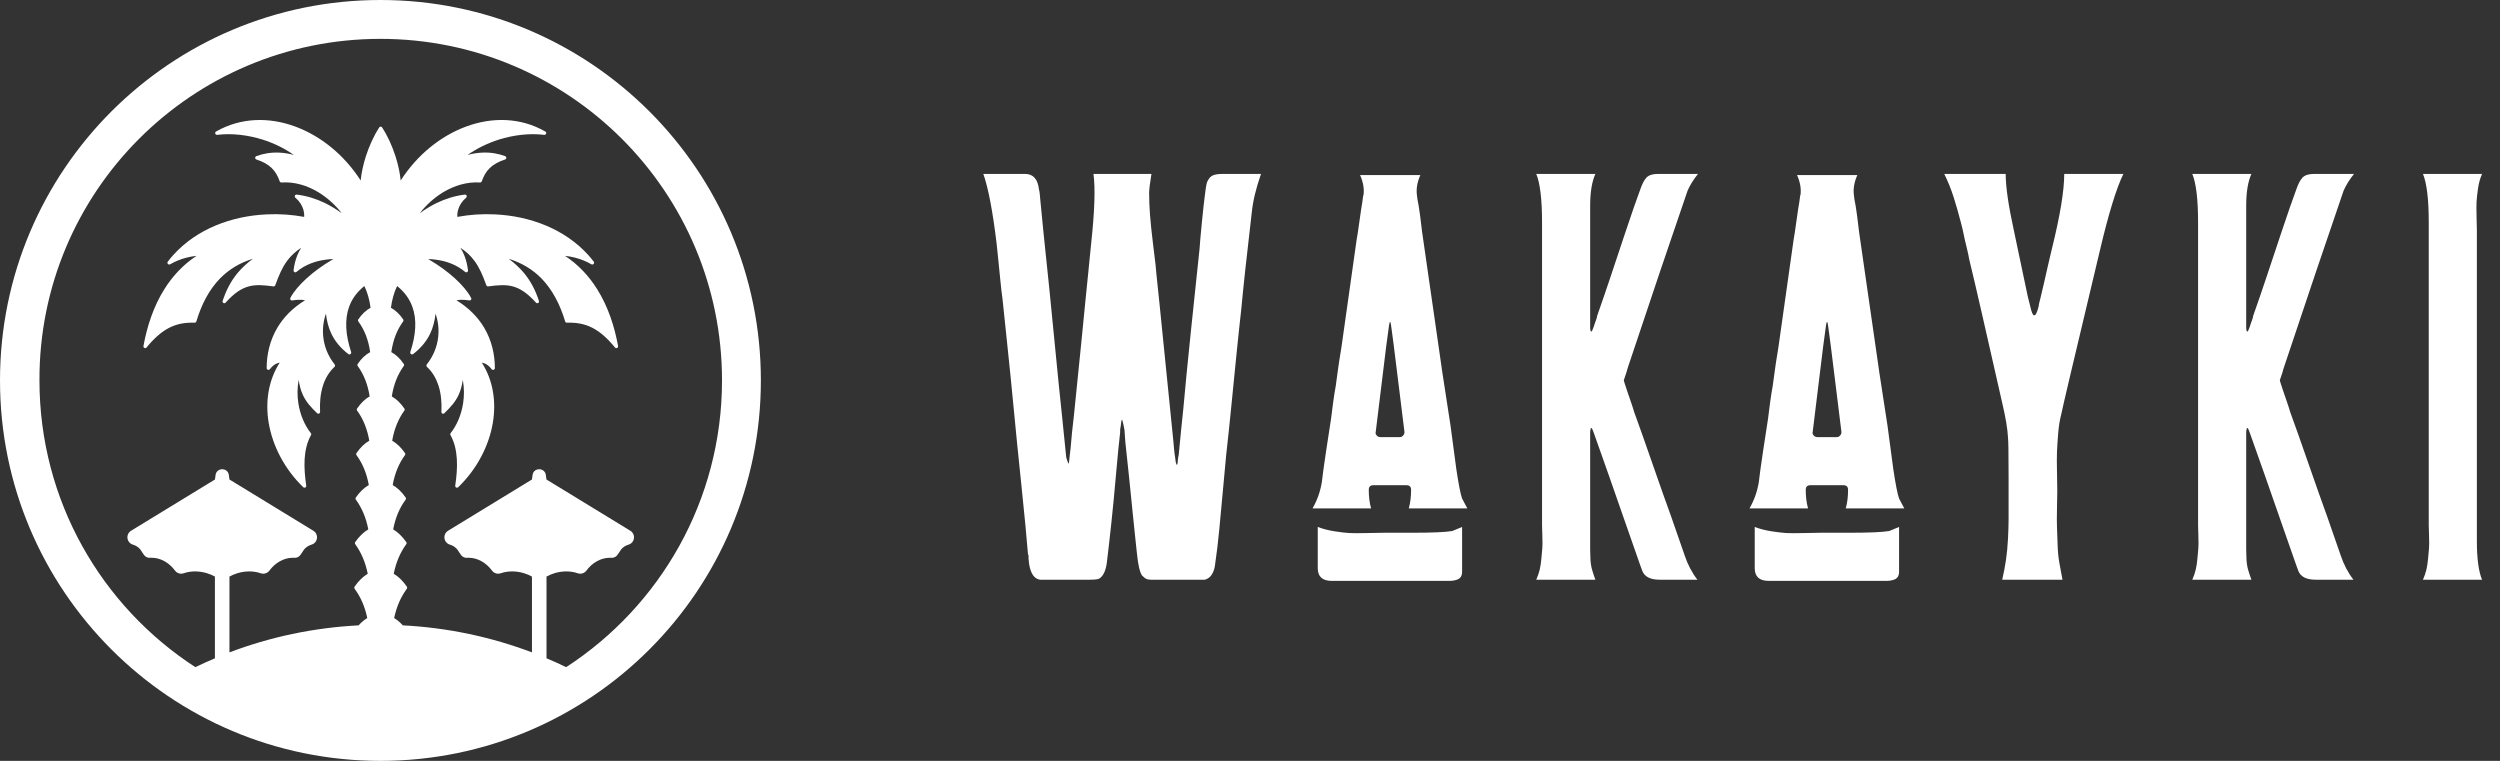 <?xml version="1.0" encoding="UTF-8"?>
<svg xmlns="http://www.w3.org/2000/svg" xmlns:xlink="http://www.w3.org/1999/xlink" width="138px" height="42px" viewBox="0 0 138 42" version="1.1">
  <rect x="0" y="0" width="138" height="42" fill="#333333" stroke="none"/>
  <title>Group 4</title>
  <g id="Page-1" stroke="none" stroke-width="1" fill="none" fill-rule="evenodd">
    <g id="1-copy-7" transform="translate(-26, -15)" fill="#FFFFFF">
      <g id="Group-4" transform="translate(26, 15)">
        <g id="Wakayki" transform="translate(54.28, 9.6)" fill-rule="nonzero">
          <path d="M14.496,0 C14.688,0 14.965,0 15.328,0 C15.051,0.789 14.88,1.504 14.816,2.144 C14.539,4.512 14.347,6.283 14.24,7.456 C14.155,8.203 14.064,9.056 13.968,10.016 C13.872,10.976 13.776,11.941 13.68,12.912 C13.584,13.883 13.493,14.741 13.408,15.488 C13.365,15.936 13.307,16.571 13.232,17.392 C13.157,18.213 13.088,18.96 13.024,19.632 C12.96,20.304 12.885,20.928 12.8,21.504 C12.779,21.739 12.72,21.936 12.624,22.096 C12.528,22.256 12.395,22.357 12.224,22.4 L11.008,22.4 L9.664,22.4 C9.621,22.4 9.552,22.4 9.456,22.4 C9.36,22.4 9.291,22.4 9.248,22.4 C9.205,22.4 9.152,22.395 9.088,22.384 C9.024,22.373 8.965,22.347 8.912,22.304 C8.859,22.261 8.811,22.219 8.768,22.176 C8.64,22.005 8.544,21.6 8.48,20.96 C8.459,20.768 8.427,20.469 8.384,20.064 C8.341,19.659 8.309,19.349 8.288,19.136 C8.096,17.216 7.947,15.776 7.84,14.816 C7.84,14.752 7.835,14.677 7.824,14.592 C7.813,14.507 7.808,14.432 7.808,14.368 C7.808,14.304 7.803,14.229 7.792,14.144 C7.781,14.059 7.765,13.973 7.744,13.888 C7.701,13.675 7.669,13.568 7.648,13.568 C7.627,13.589 7.605,13.707 7.584,13.92 C7.584,13.941 7.579,13.973 7.568,14.016 C7.557,14.059 7.552,14.101 7.552,14.144 C7.552,14.187 7.552,14.229 7.552,14.272 C7.488,14.805 7.413,15.563 7.328,16.544 C7.243,17.525 7.157,18.416 7.072,19.216 C6.987,20.016 6.901,20.768 6.816,21.472 C6.752,21.92 6.613,22.208 6.4,22.336 C6.336,22.379 6.155,22.4 5.856,22.4 L3.712,22.4 L3.136,22.4 C2.816,22.357 2.613,22.069 2.528,21.536 C2.528,21.493 2.523,21.445 2.512,21.392 C2.501,21.339 2.496,21.291 2.496,21.248 C2.496,21.205 2.496,21.157 2.496,21.104 C2.496,21.051 2.485,21.013 2.464,20.992 C2.4,20.16 2.277,18.875 2.096,17.136 C1.915,15.397 1.781,14.069 1.696,13.152 C1.653,12.683 1.589,12.027 1.504,11.184 C1.419,10.341 1.339,9.568 1.264,8.864 C1.189,8.16 1.12,7.499 1.056,6.88 C1.013,6.581 0.976,6.261 0.944,5.92 C0.912,5.579 0.875,5.205 0.832,4.8 C0.789,4.395 0.757,4.085 0.736,3.872 C0.523,2.08 0.277,0.789 0,0 L1.024,0 L2.304,0 C2.752,0 3.008,0.288 3.072,0.864 C3.093,0.928 3.109,1.024 3.12,1.152 C3.131,1.28 3.136,1.344 3.136,1.344 C3.264,2.688 3.371,3.755 3.456,4.544 C3.563,5.525 3.712,7.008 3.904,8.992 C4.096,10.976 4.245,12.459 4.352,13.44 C4.501,14.891 4.576,15.627 4.576,15.648 C4.64,15.861 4.683,15.979 4.704,16 C4.725,15.979 4.747,15.829 4.768,15.552 C4.789,15.445 4.832,15.019 4.896,14.272 C4.96,13.739 5.04,12.981 5.136,12 C5.232,11.019 5.323,10.123 5.408,9.312 C5.493,8.501 5.568,7.744 5.632,7.04 C5.653,6.805 5.68,6.539 5.712,6.24 C5.744,5.941 5.771,5.68 5.792,5.456 C5.813,5.232 5.84,4.96 5.872,4.64 C5.904,4.32 5.931,4.053 5.952,3.84 C6.144,2.069 6.187,0.789 6.08,0 L9.28,0 C9.195,0.512 9.152,0.864 9.152,1.056 C9.152,1.44 9.168,1.84 9.2,2.256 C9.232,2.672 9.285,3.189 9.36,3.808 C9.435,4.427 9.483,4.821 9.504,4.992 C9.504,5.056 9.579,5.792 9.728,7.2 C9.877,8.715 10.133,11.253 10.496,14.816 C10.496,14.837 10.507,14.96 10.528,15.184 C10.549,15.408 10.571,15.573 10.592,15.68 C10.613,15.915 10.645,16.043 10.688,16.064 C10.709,16.064 10.731,15.936 10.752,15.68 C10.752,15.659 10.757,15.627 10.768,15.584 C10.779,15.541 10.784,15.52 10.784,15.52 C10.891,14.389 10.976,13.536 11.04,12.96 C11.125,11.979 11.269,10.507 11.472,8.544 C11.675,6.581 11.829,5.109 11.936,4.128 C11.957,3.808 12,3.323 12.064,2.672 C12.128,2.021 12.181,1.536 12.224,1.216 C12.267,0.832 12.309,0.576 12.352,0.448 C12.437,0.256 12.544,0.133 12.672,0.08 C12.8,0.027 12.981,0 13.216,0 L14.496,0 Z" id="Path"></path>
          <path d="M25.884,19.712 C25.948,19.691 26.13,19.616 26.428,19.488 C26.428,21.131 26.428,21.952 26.428,21.952 C26.428,22.08 26.402,22.181 26.348,22.256 C26.295,22.331 26.21,22.384 26.092,22.416 C25.975,22.448 25.874,22.464 25.788,22.464 C25.703,22.464 25.58,22.464 25.42,22.464 C25.26,22.464 25.159,22.464 25.116,22.464 L23.292,22.464 L20.86,22.464 L19.228,22.464 C18.716,22.464 18.46,22.229 18.46,21.76 L18.46,19.488 C18.738,19.595 19.047,19.675 19.388,19.728 C19.73,19.781 20.002,19.813 20.204,19.824 C20.407,19.835 20.743,19.835 21.212,19.824 C21.682,19.813 21.98,19.808 22.108,19.808 L23.644,19.808 C24.775,19.808 25.522,19.776 25.884,19.712 Z M21.276,17.44 C21.276,17.824 21.319,18.165 21.404,18.464 C21.042,18.464 20.503,18.464 19.788,18.464 C19.074,18.464 18.535,18.464 18.172,18.464 C18.428,18.016 18.599,17.536 18.684,17.024 C18.727,16.64 18.807,16.059 18.924,15.28 C19.042,14.501 19.132,13.909 19.196,13.504 C19.218,13.312 19.255,13.019 19.308,12.624 C19.362,12.229 19.41,11.925 19.452,11.712 C19.516,11.243 19.548,11.008 19.548,11.008 C19.591,10.667 19.666,10.176 19.772,9.536 L20.604,3.648 C20.647,3.413 20.7,3.061 20.764,2.592 C20.828,2.123 20.882,1.771 20.924,1.536 C20.924,1.493 20.93,1.451 20.94,1.408 C20.951,1.365 20.956,1.323 20.956,1.28 C20.956,1.237 20.967,1.195 20.988,1.152 C21.031,0.811 20.967,0.448 20.796,0.064 L24.124,0.064 C23.954,0.448 23.89,0.811 23.932,1.152 C23.932,1.195 23.943,1.28 23.964,1.408 C24.007,1.6 24.055,1.893 24.108,2.288 C24.162,2.683 24.199,2.987 24.22,3.2 C24.306,3.776 24.423,4.592 24.572,5.648 C24.722,6.704 24.86,7.664 24.988,8.528 C25.116,9.392 25.234,10.208 25.34,10.976 C25.362,11.125 25.511,12.096 25.788,13.888 C25.874,14.507 25.98,15.307 26.108,16.288 C26.236,17.141 26.343,17.685 26.428,17.92 C26.471,18.005 26.567,18.187 26.716,18.464 C26.375,18.464 25.842,18.464 25.116,18.464 C24.391,18.464 23.847,18.464 23.484,18.464 C23.57,18.165 23.612,17.824 23.612,17.44 C23.612,17.269 23.527,17.184 23.356,17.184 L21.532,17.184 C21.362,17.184 21.276,17.269 21.276,17.44 Z M22.236,9.536 L21.66,14.24 C21.639,14.304 21.655,14.368 21.708,14.432 C21.762,14.496 21.831,14.528 21.916,14.528 L23.004,14.528 C23.068,14.528 23.127,14.496 23.18,14.432 C23.234,14.368 23.255,14.299 23.244,14.224 C23.234,14.149 23.122,13.243 22.908,11.504 C22.695,9.765 22.567,8.757 22.524,8.48 C22.482,8.117 22.439,8.075 22.396,8.352 C22.396,8.373 22.343,8.768 22.236,9.536 Z" id="Shape"></path>
          <path d="M38.873,0.928 C38.51,1.995 38.009,3.467 37.369,5.344 C37.177,5.92 36.889,6.779 36.505,7.92 C36.121,9.061 35.833,9.92 35.641,10.496 C35.62,10.56 35.593,10.64 35.561,10.736 C35.529,10.832 35.513,10.891 35.513,10.912 C35.406,11.232 35.353,11.392 35.353,11.392 C35.353,11.413 35.406,11.584 35.513,11.904 C35.556,12.032 35.625,12.235 35.721,12.512 C35.817,12.789 35.886,13.003 35.929,13.152 C36.164,13.792 36.5,14.741 36.937,16 C37.374,17.259 37.71,18.208 37.945,18.848 C38.03,19.083 38.158,19.451 38.329,19.952 C38.5,20.453 38.628,20.821 38.713,21.056 C38.884,21.568 39.118,22.016 39.417,22.4 C39.182,22.4 38.836,22.4 38.377,22.4 C37.918,22.4 37.572,22.4 37.337,22.4 C36.825,22.4 36.505,22.24 36.377,21.92 C36.377,21.92 36.334,21.803 36.249,21.568 C36.057,21.035 35.79,20.272 35.449,19.28 C35.108,18.288 34.793,17.387 34.505,16.576 C34.217,15.765 33.945,14.997 33.689,14.272 C33.582,13.952 33.518,13.941 33.497,14.24 C33.497,14.24 33.497,14.635 33.497,15.424 L33.497,17.568 L33.497,19.616 C33.497,19.723 33.497,19.904 33.497,20.16 C33.497,20.416 33.497,20.613 33.497,20.752 C33.497,20.891 33.502,21.067 33.513,21.28 C33.524,21.493 33.556,21.691 33.609,21.872 C33.662,22.053 33.721,22.229 33.785,22.4 L30.521,22.4 C30.606,22.208 30.67,22.021 30.713,21.84 C30.756,21.659 30.788,21.44 30.809,21.184 C30.83,20.928 30.846,20.747 30.857,20.64 C30.868,20.533 30.868,20.309 30.857,19.968 C30.846,19.627 30.841,19.435 30.841,19.392 C30.841,19.115 30.841,18.709 30.841,18.176 C30.841,17.643 30.841,17.237 30.841,16.96 L30.841,8.032 L30.841,4.672 C30.841,4.459 30.841,4.133 30.841,3.696 C30.841,3.259 30.841,2.923 30.841,2.688 C30.841,1.408 30.734,0.512 30.521,0 L33.785,0 C33.593,0.427 33.497,1.013 33.497,1.76 L33.497,4.576 L33.497,8.512 C33.518,8.789 33.582,8.768 33.689,8.448 C33.71,8.384 33.732,8.32 33.753,8.256 C33.774,8.192 33.801,8.117 33.833,8.032 C33.865,7.947 33.881,7.883 33.881,7.84 C33.966,7.605 34.094,7.237 34.265,6.736 C34.436,6.235 34.564,5.856 34.649,5.6 C34.82,5.088 35.081,4.304 35.433,3.248 C35.785,2.192 36.057,1.408 36.249,0.896 C36.356,0.576 36.473,0.347 36.601,0.208 C36.729,0.069 36.942,0 37.241,0 C37.476,0 37.844,0 38.345,0 C38.846,0 39.214,0 39.449,0 C39.193,0.32 39.001,0.629 38.873,0.928 Z" id="Path"></path>
          <path d="M50.005,19.712 C50.069,19.691 50.251,19.616 50.549,19.488 C50.549,21.131 50.549,21.952 50.549,21.952 C50.549,22.08 50.523,22.181 50.469,22.256 C50.416,22.331 50.331,22.384 50.213,22.416 C50.096,22.448 49.995,22.464 49.909,22.464 C49.824,22.464 49.701,22.464 49.541,22.464 C49.381,22.464 49.28,22.464 49.237,22.464 L47.413,22.464 L44.981,22.464 L43.349,22.464 C42.837,22.464 42.581,22.229 42.581,21.76 L42.581,19.488 C42.859,19.595 43.168,19.675 43.509,19.728 C43.851,19.781 44.123,19.813 44.325,19.824 C44.528,19.835 44.864,19.835 45.333,19.824 C45.803,19.813 46.101,19.808 46.229,19.808 L47.765,19.808 C48.896,19.808 49.643,19.776 50.005,19.712 Z M45.397,17.44 C45.397,17.824 45.44,18.165 45.525,18.464 C45.163,18.464 44.624,18.464 43.909,18.464 C43.195,18.464 42.656,18.464 42.293,18.464 C42.549,18.016 42.72,17.536 42.805,17.024 C42.848,16.64 42.928,16.059 43.045,15.28 C43.163,14.501 43.253,13.909 43.317,13.504 C43.339,13.312 43.376,13.019 43.429,12.624 C43.483,12.229 43.531,11.925 43.573,11.712 C43.637,11.243 43.669,11.008 43.669,11.008 C43.712,10.667 43.787,10.176 43.893,9.536 L44.725,3.648 C44.768,3.413 44.821,3.061 44.885,2.592 C44.949,2.123 45.003,1.771 45.045,1.536 C45.045,1.493 45.051,1.451 45.061,1.408 C45.072,1.365 45.077,1.323 45.077,1.28 C45.077,1.237 45.088,1.195 45.109,1.152 C45.152,0.811 45.088,0.448 44.917,0.064 L48.245,0.064 C48.075,0.448 48.011,0.811 48.053,1.152 C48.053,1.195 48.064,1.28 48.085,1.408 C48.128,1.6 48.176,1.893 48.229,2.288 C48.283,2.683 48.32,2.987 48.341,3.2 C48.427,3.776 48.544,4.592 48.693,5.648 C48.843,6.704 48.981,7.664 49.109,8.528 C49.237,9.392 49.355,10.208 49.461,10.976 C49.483,11.125 49.632,12.096 49.909,13.888 C49.995,14.507 50.101,15.307 50.229,16.288 C50.357,17.141 50.464,17.685 50.549,17.92 C50.592,18.005 50.688,18.187 50.837,18.464 C50.496,18.464 49.963,18.464 49.237,18.464 C48.512,18.464 47.968,18.464 47.605,18.464 C47.691,18.165 47.733,17.824 47.733,17.44 C47.733,17.269 47.648,17.184 47.477,17.184 L45.653,17.184 C45.483,17.184 45.397,17.269 45.397,17.44 Z M46.357,9.536 L45.781,14.24 C45.76,14.304 45.776,14.368 45.829,14.432 C45.883,14.496 45.952,14.528 46.037,14.528 L47.125,14.528 C47.189,14.528 47.248,14.496 47.301,14.432 C47.355,14.368 47.376,14.299 47.365,14.224 C47.355,14.149 47.243,13.243 47.029,11.504 C46.816,9.765 46.688,8.757 46.645,8.48 C46.603,8.117 46.56,8.075 46.517,8.352 C46.517,8.373 46.464,8.768 46.357,9.536 Z" id="Shape"></path>
          <path d="M62.162,0 C62.354,0 62.61,0 62.93,0 C62.546,0.789 62.119,2.176 61.65,4.16 C60.22,10.155 59.506,13.184 59.506,13.248 C59.42,13.568 59.362,13.931 59.33,14.336 C59.298,14.741 59.276,15.072 59.266,15.328 C59.255,15.584 59.255,15.968 59.266,16.48 C59.276,16.992 59.282,17.333 59.282,17.504 C59.282,17.675 59.276,17.995 59.266,18.464 C59.255,18.933 59.255,19.28 59.266,19.504 C59.276,19.728 59.287,20.032 59.298,20.416 C59.308,20.8 59.34,21.147 59.394,21.456 C59.447,21.765 59.506,22.08 59.57,22.4 L56.242,22.4 C56.327,22.037 56.396,21.675 56.45,21.312 C56.503,20.949 56.54,20.555 56.562,20.128 C56.583,19.701 56.594,19.349 56.594,19.072 C56.594,18.795 56.594,18.389 56.594,17.856 C56.594,17.323 56.594,16.96 56.594,16.768 C56.594,15.467 56.583,14.731 56.562,14.56 C56.54,14.091 56.434,13.451 56.242,12.64 L55.122,7.712 C55.036,7.328 54.908,6.773 54.738,6.048 C54.567,5.323 54.46,4.875 54.418,4.704 C54.396,4.555 54.348,4.331 54.274,4.032 C54.199,3.733 54.146,3.499 54.114,3.328 C54.082,3.157 54.028,2.933 53.954,2.656 C53.879,2.379 53.815,2.144 53.762,1.952 C53.708,1.76 53.644,1.547 53.57,1.312 C53.495,1.077 53.415,0.853 53.33,0.64 C53.244,0.427 53.148,0.213 53.042,0 L56.434,0 C56.434,0.704 56.583,1.739 56.882,3.104 L57.65,6.752 C57.778,7.264 57.842,7.52 57.842,7.52 C57.97,7.968 58.108,7.893 58.258,7.296 C58.258,7.232 58.274,7.147 58.306,7.04 C58.338,6.933 58.354,6.869 58.354,6.848 C58.418,6.592 58.487,6.299 58.562,5.968 C58.636,5.637 58.711,5.307 58.786,4.976 C58.86,4.645 58.93,4.352 58.994,4.096 C59.442,2.283 59.666,0.917 59.666,0 C59.943,0 60.359,0 60.914,0 C61.468,0 61.884,0 62.162,0 Z" id="Path"></path>
          <path d="M75.086,0.928 C74.724,1.995 74.222,3.467 73.582,5.344 C73.39,5.92 73.102,6.779 72.718,7.92 C72.334,9.061 72.046,9.92 71.854,10.496 C71.833,10.56 71.806,10.64 71.774,10.736 C71.742,10.832 71.726,10.891 71.726,10.912 C71.62,11.232 71.566,11.392 71.566,11.392 C71.566,11.413 71.62,11.584 71.726,11.904 C71.769,12.032 71.838,12.235 71.934,12.512 C72.03,12.789 72.1,13.003 72.142,13.152 C72.377,13.792 72.713,14.741 73.15,16 C73.588,17.259 73.924,18.208 74.158,18.848 C74.244,19.083 74.372,19.451 74.542,19.952 C74.713,20.453 74.841,20.821 74.926,21.056 C75.097,21.568 75.332,22.016 75.63,22.4 C75.396,22.4 75.049,22.4 74.59,22.4 C74.132,22.4 73.785,22.4 73.55,22.4 C73.038,22.4 72.718,22.24 72.59,21.92 C72.59,21.92 72.548,21.803 72.462,21.568 C72.27,21.035 72.004,20.272 71.662,19.28 C71.321,18.288 71.006,17.387 70.718,16.576 C70.43,15.765 70.158,14.997 69.902,14.272 C69.796,13.952 69.732,13.941 69.71,14.24 C69.71,14.24 69.71,14.635 69.71,15.424 L69.71,17.568 L69.71,19.616 C69.71,19.723 69.71,19.904 69.71,20.16 C69.71,20.416 69.71,20.613 69.71,20.752 C69.71,20.891 69.716,21.067 69.726,21.28 C69.737,21.493 69.769,21.691 69.822,21.872 C69.876,22.053 69.934,22.229 69.998,22.4 L66.734,22.4 C66.82,22.208 66.884,22.021 66.926,21.84 C66.969,21.659 67.001,21.44 67.022,21.184 C67.044,20.928 67.06,20.747 67.07,20.64 C67.081,20.533 67.081,20.309 67.07,19.968 C67.06,19.627 67.054,19.435 67.054,19.392 C67.054,19.115 67.054,18.709 67.054,18.176 C67.054,17.643 67.054,17.237 67.054,16.96 L67.054,8.032 L67.054,4.672 C67.054,4.459 67.054,4.133 67.054,3.696 C67.054,3.259 67.054,2.923 67.054,2.688 C67.054,1.408 66.948,0.512 66.734,0 L69.998,0 C69.806,0.427 69.71,1.013 69.71,1.76 L69.71,4.576 L69.71,8.512 C69.732,8.789 69.796,8.768 69.902,8.448 C69.924,8.384 69.945,8.32 69.966,8.256 C69.988,8.192 70.014,8.117 70.046,8.032 C70.078,7.947 70.094,7.883 70.094,7.84 C70.18,7.605 70.308,7.237 70.478,6.736 C70.649,6.235 70.777,5.856 70.862,5.6 C71.033,5.088 71.294,4.304 71.646,3.248 C71.998,2.192 72.27,1.408 72.462,0.896 C72.569,0.576 72.686,0.347 72.814,0.208 C72.942,0.069 73.156,0 73.454,0 C73.689,0 74.057,0 74.558,0 C75.06,0 75.428,0 75.662,0 C75.406,0.32 75.214,0.629 75.086,0.928 Z" id="Path"></path>
          <path d="M82.443,20.256 C82.443,21.237 82.539,21.952 82.731,22.4 L79.467,22.4 C79.552,22.208 79.616,22.021 79.659,21.84 C79.701,21.659 79.733,21.44 79.755,21.184 C79.776,20.928 79.792,20.747 79.803,20.64 C79.813,20.533 79.813,20.309 79.803,19.968 C79.792,19.627 79.787,19.435 79.787,19.392 C79.787,19.115 79.787,18.709 79.787,18.176 C79.787,17.643 79.787,17.237 79.787,16.96 L79.787,8.032 L79.787,4.672 C79.787,4.459 79.787,4.133 79.787,3.696 C79.787,3.259 79.787,2.923 79.787,2.688 C79.787,1.408 79.68,0.512 79.467,0 L82.731,0 C82.624,0.235 82.549,0.501 82.507,0.8 C82.464,1.099 82.437,1.339 82.427,1.52 C82.416,1.701 82.416,1.989 82.427,2.384 C82.437,2.779 82.443,3.029 82.443,3.136 L82.443,5.44 L82.443,12.992 L82.443,20.256 Z" id="Path"></path>
        </g>
        <g id="Asset-1">
          <path d="M21,0 C9.403,0 0,9.4 0,21 C0,32.6 9.403,42 21,42 C32.597,42 42,32.597 42,21 C42,9.403 32.597,0 21,0 Z M31.249,36.826 C30.894,36.653 30.534,36.489 30.167,36.338 L30.167,31.827 C30.288,31.758 30.44,31.691 30.612,31.639 C31.024,31.515 31.485,31.503 31.894,31.645 C32.067,31.706 32.26,31.645 32.369,31.497 C32.675,31.085 33.139,30.791 33.663,30.788 C33.778,30.788 33.839,30.809 33.963,30.74 C34.133,30.643 34.199,30.391 34.369,30.243 C34.502,30.128 34.632,30.082 34.684,30.067 C34.848,30.025 34.969,29.888 34.993,29.719 C35.017,29.552 34.938,29.385 34.796,29.298 L30.164,26.468 L30.131,26.22 C30.1,26.008 29.934,25.902 29.764,25.902 C29.594,25.902 29.425,26.008 29.398,26.22 L29.364,26.468 L24.732,29.298 C24.59,29.385 24.511,29.552 24.535,29.719 C24.56,29.885 24.681,30.022 24.844,30.067 C24.896,30.082 25.026,30.125 25.159,30.243 C25.329,30.391 25.396,30.643 25.565,30.74 C25.69,30.809 25.753,30.788 25.865,30.788 C26.389,30.788 26.853,31.085 27.159,31.497 C27.268,31.645 27.462,31.706 27.637,31.645 C28.046,31.503 28.507,31.515 28.919,31.639 C29.092,31.691 29.24,31.758 29.364,31.827 L29.364,36.011 C27.129,35.166 24.735,34.648 22.236,34.52 C22.085,34.351 21.921,34.217 21.757,34.117 C21.888,33.496 22.115,32.966 22.457,32.5 C22.481,32.463 22.481,32.418 22.46,32.385 C22.239,32.06 21.991,31.824 21.733,31.673 C21.86,31.046 22.085,30.509 22.424,30.04 C22.451,30.006 22.451,29.961 22.427,29.925 C22.206,29.607 21.96,29.373 21.703,29.222 C21.824,28.589 22.045,28.049 22.391,27.58 C22.415,27.547 22.415,27.501 22.394,27.465 C22.175,27.15 21.93,26.92 21.676,26.774 C21.791,26.135 22.012,25.593 22.354,25.123 C22.378,25.087 22.378,25.041 22.354,25.008 C22.139,24.699 21.903,24.469 21.648,24.329 C21.76,23.684 21.979,23.136 22.321,22.663 C22.345,22.63 22.345,22.584 22.321,22.551 C22.112,22.245 21.872,22.018 21.627,21.882 C21.73,21.227 21.945,20.676 22.288,20.203 C22.312,20.17 22.312,20.124 22.288,20.088 C22.082,19.785 21.848,19.57 21.6,19.437 C21.697,18.77 21.906,18.219 22.254,17.743 C22.278,17.707 22.278,17.662 22.254,17.628 C22.051,17.328 21.818,17.119 21.579,16.989 C21.639,16.541 21.748,16.144 21.921,15.789 C22.327,16.114 22.603,16.495 22.76,16.928 C23.021,17.637 22.963,18.489 22.648,19.437 C22.642,19.467 22.645,19.5 22.666,19.528 C22.7,19.567 22.757,19.576 22.803,19.546 C23.236,19.213 23.542,18.843 23.748,18.41 C23.902,18.086 23.996,17.722 24.042,17.316 C24.187,17.731 24.235,18.161 24.19,18.586 C24.135,19.125 23.926,19.649 23.563,20.112 C23.527,20.149 23.53,20.212 23.566,20.249 C23.872,20.533 24.075,20.888 24.202,21.276 C24.351,21.733 24.39,22.239 24.366,22.736 C24.366,22.763 24.372,22.787 24.39,22.809 C24.426,22.845 24.49,22.848 24.529,22.809 C24.872,22.478 25.132,22.188 25.308,21.815 C25.423,21.573 25.499,21.297 25.547,20.967 C25.626,21.409 25.629,21.842 25.565,22.251 C25.468,22.896 25.217,23.475 24.878,23.905 C24.853,23.936 24.844,23.978 24.866,24.017 C25.084,24.405 25.187,24.856 25.217,25.329 C25.247,25.805 25.202,26.311 25.129,26.81 C25.126,26.841 25.132,26.871 25.153,26.892 C25.196,26.929 25.253,26.932 25.293,26.895 C26.32,25.902 26.989,24.623 27.204,23.342 C27.401,22.166 27.219,20.988 26.595,20.015 C26.674,20.034 26.744,20.055 26.81,20.088 C26.929,20.152 27.035,20.243 27.138,20.379 C27.156,20.406 27.186,20.418 27.219,20.418 C27.271,20.418 27.316,20.373 27.316,20.321 C27.316,19.591 27.153,18.801 26.714,18.068 C26.38,17.516 25.893,17.004 25.199,16.577 C25.281,16.559 25.362,16.553 25.438,16.547 C25.59,16.544 25.741,16.559 25.902,16.583 C25.923,16.586 25.941,16.583 25.965,16.577 C26.014,16.553 26.032,16.492 26.005,16.444 C25.653,15.768 24.738,14.944 23.708,14.344 L23.636,14.299 C23.772,14.302 23.908,14.314 24.042,14.332 C24.626,14.405 25.196,14.605 25.677,15.011 C25.717,15.044 25.78,15.041 25.814,14.996 C25.832,14.974 25.841,14.947 25.835,14.923 C25.796,14.623 25.735,14.366 25.632,14.102 C25.577,13.963 25.505,13.82 25.414,13.678 C25.747,13.896 25.992,14.129 26.189,14.399 C26.462,14.765 26.647,15.196 26.844,15.744 C26.862,15.792 26.91,15.82 26.959,15.808 C27.486,15.738 27.913,15.702 28.313,15.811 C28.719,15.923 29.11,16.18 29.585,16.704 C29.619,16.744 29.682,16.75 29.722,16.713 C29.752,16.686 29.761,16.647 29.749,16.61 C29.549,15.998 29.279,15.499 28.928,15.074 C28.683,14.784 28.404,14.523 28.077,14.284 C28.807,14.508 29.404,14.878 29.888,15.368 C30.482,15.98 30.909,16.786 31.197,17.743 C31.209,17.789 31.252,17.819 31.3,17.813 C31.83,17.795 32.279,17.88 32.7,18.095 C33.124,18.313 33.524,18.664 33.948,19.182 C33.981,19.222 34.045,19.231 34.084,19.194 C34.114,19.173 34.123,19.131 34.117,19.098 C33.921,18.022 33.566,16.919 32.957,15.953 C32.515,15.247 31.933,14.614 31.188,14.123 C31.385,14.144 31.573,14.178 31.758,14.226 C32.06,14.305 32.357,14.423 32.648,14.59 C32.697,14.614 32.754,14.599 32.781,14.55 C32.803,14.517 32.8,14.478 32.775,14.444 C32.678,14.314 32.575,14.193 32.469,14.075 C31.176,12.642 29.255,11.918 27.298,11.833 C26.611,11.8 25.92,11.848 25.247,11.972 C25.235,11.836 25.253,11.694 25.296,11.557 C25.365,11.324 25.511,11.1 25.732,10.912 C25.771,10.879 25.777,10.815 25.744,10.776 C25.723,10.748 25.69,10.739 25.656,10.742 C25.102,10.809 24.59,10.973 24.096,11.209 C23.781,11.363 23.475,11.551 23.172,11.769 C23.511,11.33 23.96,10.915 24.472,10.606 C25.078,10.246 25.774,10.027 26.498,10.073 C26.544,10.073 26.583,10.046 26.595,10.006 C26.698,9.709 26.835,9.47 27.038,9.273 C27.241,9.076 27.513,8.925 27.88,8.804 C27.931,8.788 27.962,8.734 27.943,8.682 C27.931,8.652 27.91,8.631 27.886,8.619 C27.498,8.476 27.068,8.401 26.614,8.425 C26.356,8.437 26.086,8.476 25.811,8.555 C26.289,8.213 26.892,7.91 27.55,7.701 C28.337,7.458 29.201,7.343 30.04,7.443 C30.094,7.449 30.143,7.41 30.152,7.358 C30.155,7.313 30.134,7.274 30.091,7.255 C28.743,6.483 27.183,6.45 25.735,6.983 C24.326,7.501 23.024,8.549 22.118,9.964 C22.078,9.555 21.979,9.079 21.827,8.613 C21.642,8.046 21.391,7.486 21.088,7.031 L21.088,7.031 C21.088,7.031 21.085,7.028 21.085,7.028 L21.085,7.028 C21.085,7.028 21.082,7.025 21.082,7.025 L21.082,7.025 C21.082,7.025 21.079,7.019 21.079,7.019 L21.079,7.019 C21.079,7.019 21.076,7.016 21.076,7.016 L21.076,7.016 C21.076,7.016 21.073,7.013 21.073,7.013 L21.07,7.013 C21.07,7.013 21.067,7.01 21.067,7.01 L21.067,7.01 C21.067,7.01 21.064,7.007 21.064,7.007 L21.064,7.007 C21.064,7.007 21.061,7.004 21.061,7.004 L21.058,7.004 C21.058,7.004 21.055,7.001 21.055,7.001 L21.052,7.001 C21.052,7.001 21.048,6.998 21.048,6.998 L21.045,6.998 C21.045,6.998 21.042,6.995 21.042,6.995 L21.036,6.995 C21.036,6.995 21.033,6.992 21.033,6.992 L20.994,6.992 C20.994,6.992 20.991,6.995 20.991,6.995 L20.985,6.995 C20.985,6.995 20.982,6.998 20.982,6.998 L20.973,6.998 C20.973,6.998 20.97,7.001 20.97,7.001 L20.967,7.001 C20.967,7.001 20.964,7.004 20.964,7.004 L20.964,7.004 C20.964,7.004 20.961,7.007 20.961,7.007 L20.961,7.007 C20.961,7.007 20.958,7.01 20.958,7.01 L20.955,7.01 C20.955,7.01 20.952,7.013 20.952,7.013 L20.952,7.013 C20.952,7.013 20.948,7.016 20.948,7.016 L20.948,7.016 C20.948,7.016 20.945,7.022 20.945,7.022 L20.945,7.022 C20.945,7.022 20.942,7.025 20.942,7.025 L20.942,7.025 C20.942,7.025 20.939,7.028 20.939,7.028 L20.939,7.028 C20.636,7.486 20.385,8.049 20.2,8.613 C20.049,9.082 19.949,9.555 19.909,9.964 C19.004,8.549 17.701,7.501 16.292,6.983 C14.844,6.45 13.284,6.486 11.936,7.255 C11.897,7.274 11.872,7.316 11.878,7.358 C11.884,7.41 11.933,7.449 11.99,7.443 C12.83,7.343 13.693,7.458 14.481,7.701 C15.138,7.907 15.741,8.21 16.22,8.555 C15.947,8.476 15.677,8.437 15.417,8.425 C14.962,8.404 14.535,8.476 14.147,8.619 C14.123,8.631 14.099,8.652 14.09,8.682 C14.072,8.734 14.102,8.788 14.153,8.804 C14.52,8.925 14.793,9.076 14.996,9.273 C15.199,9.47 15.335,9.709 15.438,10.006 C15.45,10.046 15.489,10.073 15.535,10.073 C16.259,10.024 16.959,10.242 17.565,10.606 C18.077,10.915 18.525,11.33 18.864,11.769 C18.561,11.551 18.255,11.363 17.94,11.209 C17.45,10.973 16.935,10.809 16.38,10.742 C16.347,10.739 16.313,10.751 16.292,10.776 C16.259,10.815 16.262,10.879 16.304,10.912 C16.526,11.1 16.671,11.327 16.741,11.557 C16.78,11.694 16.801,11.833 16.789,11.972 C16.117,11.848 15.426,11.8 14.738,11.833 C12.781,11.918 10.857,12.642 9.567,14.075 C9.461,14.193 9.358,14.314 9.261,14.444 C9.237,14.478 9.231,14.517 9.255,14.55 C9.279,14.599 9.34,14.617 9.388,14.59 C9.679,14.423 9.976,14.305 10.279,14.226 C10.464,14.178 10.651,14.144 10.848,14.123 C10.103,14.614 9.521,15.247 9.079,15.953 C8.47,16.916 8.116,18.022 7.919,19.098 C7.913,19.131 7.922,19.17 7.952,19.194 C7.992,19.231 8.055,19.225 8.089,19.182 C8.513,18.664 8.913,18.313 9.337,18.095 C9.758,17.88 10.209,17.795 10.736,17.813 C10.785,17.816 10.827,17.786 10.839,17.743 C11.127,16.786 11.551,15.98 12.148,15.368 C12.633,14.878 13.226,14.508 13.96,14.284 C13.635,14.523 13.354,14.784 13.111,15.074 C12.76,15.499 12.49,15.998 12.29,16.61 C12.275,16.647 12.287,16.689 12.318,16.713 C12.357,16.75 12.421,16.747 12.454,16.704 C12.927,16.18 13.317,15.923 13.726,15.811 C14.129,15.698 14.553,15.738 15.08,15.808 C15.129,15.82 15.177,15.792 15.196,15.744 C15.393,15.199 15.577,14.765 15.85,14.399 C16.047,14.129 16.292,13.896 16.626,13.678 C16.535,13.823 16.462,13.963 16.407,14.102 C16.304,14.366 16.244,14.623 16.204,14.923 C16.201,14.95 16.207,14.974 16.226,14.996 C16.259,15.041 16.323,15.044 16.362,15.011 C16.847,14.605 17.413,14.405 17.998,14.332 C18.131,14.314 18.267,14.302 18.404,14.299 L18.328,14.344 C17.298,14.944 16.38,15.768 16.029,16.444 C16.004,16.492 16.023,16.55 16.071,16.577 C16.092,16.583 16.111,16.589 16.135,16.583 C16.292,16.559 16.444,16.544 16.598,16.547 C16.674,16.55 16.756,16.559 16.838,16.577 C16.144,17.001 15.656,17.516 15.323,18.068 C14.884,18.798 14.72,19.588 14.72,20.321 C14.72,20.373 14.765,20.418 14.817,20.418 C14.85,20.418 14.881,20.403 14.899,20.379 C15.002,20.243 15.108,20.149 15.226,20.088 C15.293,20.055 15.362,20.034 15.441,20.015 C14.817,20.988 14.635,22.166 14.832,23.342 C15.047,24.623 15.714,25.902 16.741,26.895 C16.78,26.932 16.841,26.929 16.88,26.892 C16.901,26.871 16.91,26.841 16.904,26.81 C16.832,26.311 16.786,25.805 16.816,25.329 C16.847,24.856 16.95,24.405 17.168,24.017 C17.189,23.981 17.183,23.936 17.156,23.905 C16.816,23.472 16.565,22.896 16.468,22.251 C16.404,21.842 16.407,21.409 16.486,20.967 C16.535,21.3 16.61,21.573 16.725,21.815 C16.901,22.188 17.162,22.481 17.504,22.809 C17.543,22.848 17.607,22.845 17.643,22.809 C17.662,22.787 17.668,22.76 17.668,22.736 C17.643,22.242 17.683,21.736 17.831,21.276 C17.955,20.888 18.161,20.533 18.467,20.249 C18.504,20.212 18.507,20.149 18.47,20.112 C18.104,19.652 17.898,19.128 17.843,18.586 C17.798,18.161 17.846,17.728 17.992,17.316 C18.04,17.722 18.131,18.086 18.286,18.41 C18.492,18.846 18.801,19.216 19.231,19.546 C19.276,19.576 19.334,19.567 19.367,19.528 C19.388,19.497 19.391,19.464 19.385,19.437 C19.07,18.489 19.016,17.637 19.273,16.928 C19.431,16.495 19.706,16.117 20.112,15.789 C20.285,16.144 20.397,16.544 20.455,16.989 C20.215,17.119 19.982,17.328 19.779,17.628 C19.755,17.662 19.755,17.707 19.779,17.743 C20.128,18.216 20.337,18.77 20.433,19.437 C20.185,19.57 19.952,19.785 19.746,20.088 C19.722,20.124 19.722,20.17 19.746,20.203 C20.088,20.676 20.303,21.227 20.406,21.882 C20.158,22.018 19.922,22.242 19.712,22.551 C19.688,22.584 19.688,22.63 19.712,22.663 C20.055,23.136 20.273,23.684 20.385,24.329 C20.131,24.469 19.894,24.699 19.679,25.008 C19.652,25.041 19.652,25.087 19.679,25.123 C20.021,25.593 20.243,26.135 20.358,26.774 C20.103,26.92 19.858,27.15 19.64,27.465 C19.619,27.501 19.619,27.547 19.643,27.58 C19.985,28.049 20.209,28.589 20.33,29.222 C20.073,29.373 19.828,29.607 19.606,29.925 C19.585,29.961 19.585,30.006 19.609,30.04 C19.949,30.509 20.173,31.046 20.3,31.673 C20.043,31.824 19.794,32.06 19.573,32.385 C19.552,32.418 19.552,32.463 19.576,32.5 C19.915,32.966 20.146,33.496 20.273,34.117 C20.106,34.217 19.946,34.351 19.794,34.52 C17.295,34.648 14.899,35.166 12.666,36.011 L12.666,31.827 C12.787,31.758 12.939,31.691 13.111,31.639 C13.523,31.515 13.984,31.503 14.393,31.645 C14.565,31.706 14.759,31.645 14.871,31.497 C15.177,31.085 15.641,30.791 16.165,30.788 C16.28,30.788 16.341,30.809 16.465,30.74 C16.635,30.643 16.701,30.391 16.871,30.243 C17.004,30.128 17.134,30.082 17.186,30.067 C17.35,30.025 17.471,29.888 17.495,29.719 C17.519,29.552 17.44,29.385 17.298,29.298 L12.666,26.468 L12.633,26.22 C12.602,26.008 12.433,25.902 12.266,25.902 C12.1,25.902 11.927,26.008 11.9,26.22 L11.866,26.468 L7.234,29.298 C7.092,29.385 7.013,29.552 7.037,29.719 C7.062,29.885 7.183,30.022 7.346,30.067 C7.398,30.082 7.528,30.125 7.661,30.243 C7.831,30.391 7.898,30.643 8.067,30.74 C8.192,30.809 8.255,30.788 8.367,30.788 C8.891,30.788 9.355,31.085 9.661,31.497 C9.77,31.645 9.964,31.706 10.136,31.645 C10.545,31.503 11.006,31.515 11.418,31.639 C11.591,31.691 11.742,31.758 11.863,31.827 L11.863,36.338 C11.5,36.492 11.139,36.656 10.782,36.826 C5.604,33.466 2.178,27.634 2.178,21 C2.145,10.588 10.588,2.145 21,2.145 C26.208,2.145 30.918,4.256 34.333,7.667 C37.744,11.079 39.855,15.792 39.855,21 C39.855,27.631 36.429,33.466 31.252,36.826 L31.249,36.826 Z" id="Shape"></path>
        </g>
      </g>
    </g>
  </g>
</svg>
